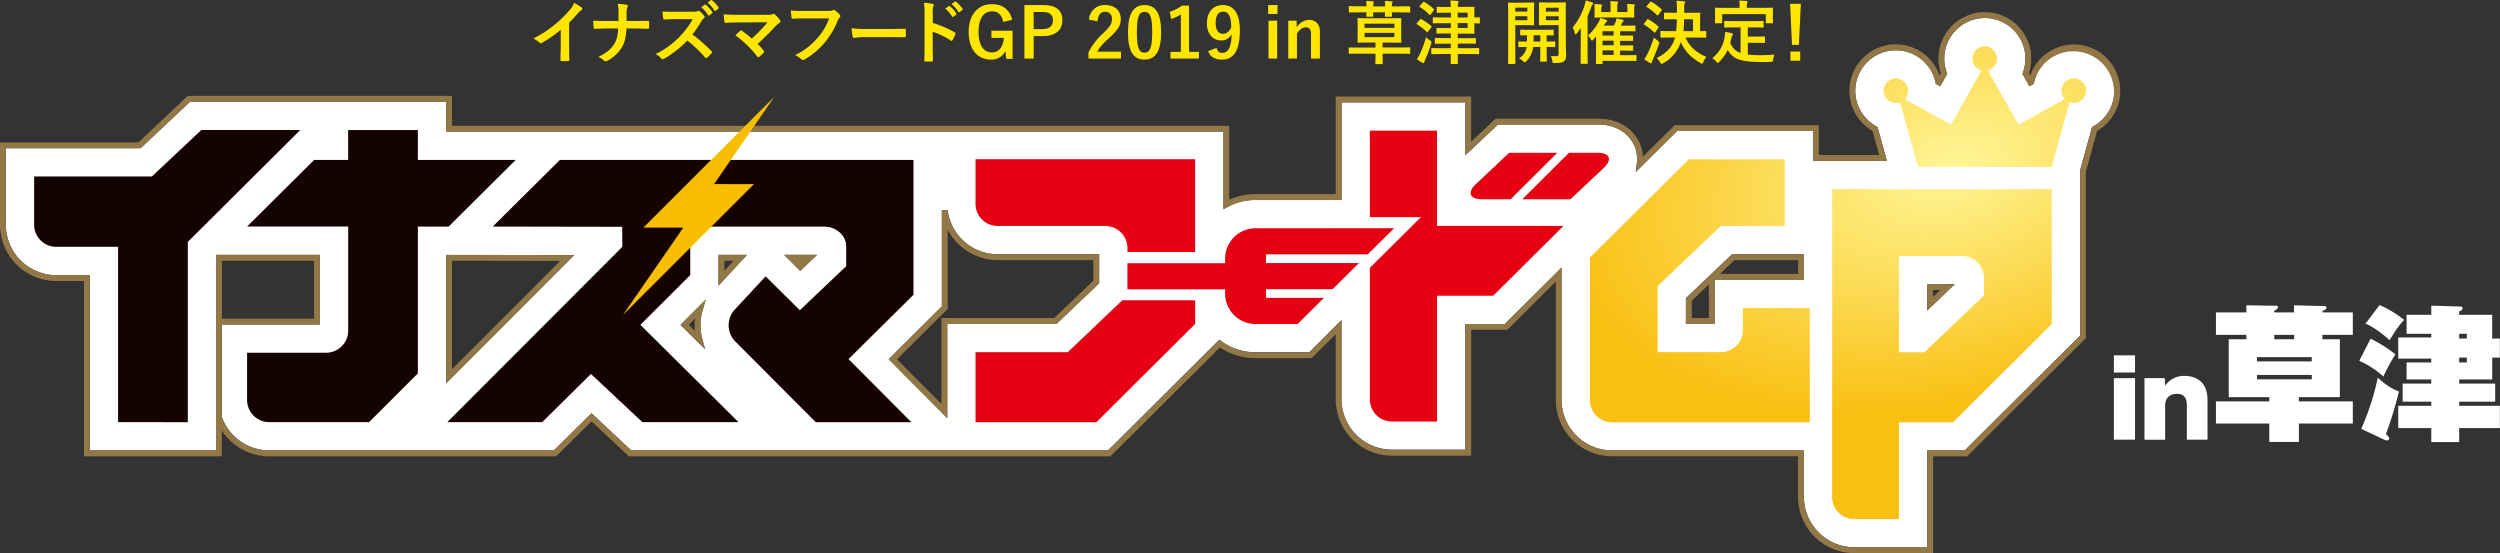 <svg xmlns="http://www.w3.org/2000/svg" xmlns:xlink="http://www.w3.org/1999/xlink" viewBox="0 0 1087.9 240.72"><rect x="0" y="0" width="1087.9" height="240.72" fill="#333333" stroke="none"/><defs><style>.cls-1{fill:#ffe600;}.cls-2{fill:#fff;}.cls-3{fill:#150301;}.cls-4{fill:#e50012;}.cls-5{fill:url(#新規グラデーションスウォッチ_1);}.cls-6{fill:#927847;}.cls-7{fill:#f9be00;}</style><radialGradient id="新規グラデーションスウォッチ_1" cx="849.62" cy="72.67" r="172.99" gradientTransform="translate(18.43 253.77) rotate(-15.17) scale(1 0.59)" gradientUnits="userSpaceOnUse"><stop offset="0" stop-color="#fff697"/><stop offset="1" stop-color="#f9bf11"/></radialGradient></defs><title>アセット 1ldpi</title><g id="レイヤー_2" data-name="レイヤー 2"><g id="レイヤー_1-2" data-name="レイヤー 1"><path class="cls-1" d="M247.67,19.81c0,2.07,0,3.84.09,6.24,0,.39-.12.51-.45.51a25,25,0,0,1-3,0c-.33,0-.45-.12-.42-.48,0-2.16.12-4.11.12-6.15v-7a51.9,51.9,0,0,1-8.25,5.76.85.85,0,0,1-.45.12.84.84,0,0,1-.63-.3,11.23,11.23,0,0,0-2.58-1.77,48.16,48.16,0,0,0,9.45-6.15,48.67,48.67,0,0,0,6.39-6.27,8.7,8.7,0,0,0,1.89-3.09,26.69,26.69,0,0,1,3.33,2.1.53.53,0,0,1,.24.45.86.86,0,0,1-.42.66,9.88,9.88,0,0,0-1.8,1.65,47.49,47.49,0,0,1-3.51,3.78Z"/><path class="cls-1" d="M276.65,9.13c1.68,0,3.66,0,5.22-.06.42,0,.54,0,.57.54a15.23,15.23,0,0,1,0,2.34c0,.48-.12.57-.57.57-1.08,0-3.36-.12-5-.12h-4.26c-.3,4.35-.75,6.06-2,8.19a16.65,16.65,0,0,1-6.39,5.91,1.23,1.23,0,0,1-.69.21.9.9,0,0,1-.66-.3,8.34,8.34,0,0,0-2.52-1.65c3.39-1.62,5.37-3.21,6.81-5.43,1.17-1.8,1.68-3.75,1.83-6.93h-5.79c-1.47,0-3.18.12-4.32.15-.39,0-.48-.12-.54-.57-.09-.6-.15-1.86-.21-3,1.95.15,3.63.15,5.1.15h5.91c0-1.5,0-3.12,0-4.44a12.93,12.93,0,0,0-.36-3,22.61,22.61,0,0,1,4,.42c.33.09.45.21.45.42a1.82,1.82,0,0,1-.21.66A5.63,5.63,0,0,0,272.66,5c0,1.41,0,2.4,0,4.11Z"/><path class="cls-1" d="M301.65,5.08a4.38,4.38,0,0,0,2.06-.27.5.5,0,0,1,.33-.12,1,1,0,0,1,.51.24A10.63,10.63,0,0,1,306.5,7a.83.83,0,0,1,.16.39.82.82,0,0,1-.4.6,5.71,5.71,0,0,0-1.1,1.32A49.86,49.86,0,0,1,301.32,15a69.67,69.67,0,0,1,8.3,7.26.71.71,0,0,1,.25.42.77.77,0,0,1-.22.45,16.07,16.07,0,0,1-2,2,.5.5,0,0,1-.35.18.58.58,0,0,1-.42-.24,55.68,55.68,0,0,0-7.8-7.44A43.16,43.16,0,0,1,289,25.54a1.9,1.9,0,0,1-.69.24.67.67,0,0,1-.51-.27,8.22,8.22,0,0,0-2.52-2,36.44,36.44,0,0,0,10.56-7.65,36.77,36.77,0,0,0,5.63-7.53l-7.73,0c-1.57,0-3.12.06-4.74.18-.24,0-.33-.18-.39-.51A17.48,17.48,0,0,1,288.33,5c1.62.12,3.12.12,5.07.12ZM306.71,2c.16-.12.28-.09.45.06A13.81,13.81,0,0,1,310,5.29a.3.3,0,0,1-.09.48l-1.26.93a.3.3,0,0,1-.5-.09,15.16,15.16,0,0,0-3-3.48ZM309.38.07c.18-.12.27-.09.45.06a12.53,12.53,0,0,1,2.85,3.09.35.35,0,0,1-.09.54l-1.2.93a.31.31,0,0,1-.51-.09,13.78,13.78,0,0,0-3-3.45Z"/><path class="cls-1" d="M333.77,6.43a5.48,5.48,0,0,0,2.49-.27.89.89,0,0,1,.42-.15.74.74,0,0,1,.51.24,13.84,13.84,0,0,1,2.16,2.4,1.27,1.27,0,0,1,.24.66.74.74,0,0,1-.39.63,8.92,8.92,0,0,0-1.44,1.14,107.26,107.26,0,0,1-8.07,8,32,32,0,0,1,2.64,3,.57.57,0,0,1-.06.93,23.42,23.42,0,0,1-1.94,1.77.87.87,0,0,1-.4.15c-.12,0-.24-.09-.35-.27A45.44,45.44,0,0,0,320,15.37c.59-.57,1.62-1.53,2.16-2a.57.57,0,0,1,.33-.15c.11,0,.23.09.42.21a49.82,49.82,0,0,1,4.26,3.36A68.15,68.15,0,0,0,334,9.7l-12.63.06c-1.74,0-4,.06-5.58.21-.38,0-.47-.18-.54-.54a30,30,0,0,1-.35-3.21c2,.21,4.47.21,6.54.21Z"/><path class="cls-1" d="M350,8c-2,0-3.66.09-5,.15-.39,0-.51-.18-.57-.6-.09-.6-.21-2.16-.27-3a52.37,52.37,0,0,0,5.76.21h10.71a2.85,2.85,0,0,0,1.64-.3.87.87,0,0,1,.45-.12,1.47,1.47,0,0,1,.57.15,9.23,9.23,0,0,1,2.19,2,.75.75,0,0,1,.21.51,1,1,0,0,1-.42.75,3.61,3.61,0,0,0-.69,1.17,35.33,35.33,0,0,1-5.82,9.75,33.77,33.77,0,0,1-8.51,7.14,1.48,1.48,0,0,1-.82.27,1.09,1.09,0,0,1-.75-.33A8.75,8.75,0,0,0,345.93,24a29,29,0,0,0,9.81-7.5A25.23,25.23,0,0,0,360.8,8Z"/><path class="cls-1" d="M376.13,16.15a24,24,0,0,0-4.41.36c-.36,0-.6-.18-.69-.63a32.56,32.56,0,0,1-.45-3.63,38.54,38.54,0,0,0,6.48.36h9.66c2.28,0,4.59-.06,6.9-.09.45,0,.54.06.54.42a22.11,22.11,0,0,1,0,2.82c0,.36-.12.48-.54.45-2.25,0-4.47-.06-6.69-.06Z"/><path class="cls-1" d="M405.9,10a42.24,42.24,0,0,1,9.53,4.08c.33.18.48.39.33.78a16.7,16.7,0,0,1-1.29,2.61c-.11.21-.23.33-.39.33a.49.49,0,0,1-.33-.15,33.17,33.17,0,0,0-7.88-3.84v6.63c0,1.95.06,3.72.12,5.88,0,.36-.12.45-.54.45a19.83,19.83,0,0,1-2.67,0c-.42,0-.57-.09-.57-.45.09-2.22.12-4,.12-5.91V5.65a22.89,22.89,0,0,0-.3-4.44,22.14,22.14,0,0,1,3.75.48c.42.09.57.27.57.51a1.72,1.72,0,0,1-.24.69,7.81,7.81,0,0,0-.21,2.82Zm7-7.38c.16-.12.28-.09.45.06a13.81,13.81,0,0,1,2.85,3.21.3.3,0,0,1-.09.48l-1.26.93a.3.3,0,0,1-.5-.09,15.16,15.16,0,0,0-3-3.48ZM415.55.67c.19-.12.28-.09.45.06a12.15,12.15,0,0,1,2.85,3.09.35.35,0,0,1-.09.54l-1.2.93a.31.31,0,0,1-.51-.09,13.78,13.78,0,0,0-3-3.45Z"/><path class="cls-1" d="M436.55,9.55c-.57-2.94-2.16-4.62-4.83-4.62-3.53,0-5.9,3-5.9,8.94s2.3,8.94,5.84,8.94c3.27,0,4.84-2.61,5.19-6.33h-5.43V13.36h9.21V25.63h-2.7l-.45-3.39a6.61,6.61,0,0,1-6.23,3.69c-5.79,0-9.72-4.32-9.72-12S425.7,1.81,431.66,1.81c4.84,0,7.83,2.7,8.82,6.81Z"/><path class="cls-1" d="M454,2.2c5.72,0,8.3,2.37,8.3,6.66s-3,6.84-8.55,6.84h-3.92v9.78h-4.05V2.2Zm-4.17,10.47h3.8c3.09,0,4.59-1.41,4.59-3.78s-1.35-3.66-4.43-3.66h-4Z"/><path class="cls-1" d="M473.88,8.53a6.69,6.69,0,0,1,7-6.33c4.11,0,6.84,2.22,6.84,6.18,0,2.55-1.11,4.47-4.62,7.74-3.14,2.82-4.64,4.5-5.58,6.36h10.29v3H473.66V22.81a28.85,28.85,0,0,1,6.55-8.49c3-2.88,3.65-4.08,3.65-6a2.85,2.85,0,0,0-3-3.18c-1.9,0-3.07,1.41-3.25,4.14Z"/><path class="cls-1" d="M505.28,14c0,8.49-2.58,11.94-7.26,11.94s-7.17-3.39-7.17-11.88S493.46,2.2,498.08,2.2,505.28,5.5,505.28,14Zm-10.56,0c0,6.75.93,8.94,3.3,8.94s3.39-2.22,3.39-8.94-.93-8.82-3.33-8.82S494.72,7.21,494.72,14Z"/><path class="cls-1" d="M517.43,22.57h4.29v2.91H509.36V22.57h4.5V6.25a16.82,16.82,0,0,1-4.23,2L509,5.14a16.91,16.91,0,0,0,5.34-2.7h3.06Z"/><path class="cls-1" d="M529.4,20.83c.42,1.53,1.14,2.19,2.4,2.19,2.55,0,4-2.16,4.17-8.16a4.92,4.92,0,0,1-4.68,2.73c-3.48,0-6.09-2.85-6.09-7.38,0-5,2.7-8,6.9-8,4.53,0,7.44,3.27,7.44,11,0,9.15-2.88,12.72-7.8,12.72-3.12,0-5.1-1.23-6-3.69Zm2.85-15.75C530,5.08,529,7,529,10.12c0,2.91,1.23,4.59,3.15,4.59,1.65,0,2.82-1,3.63-2.88C535.76,7.36,534.71,5.08,532.25,5.08Z"/><path class="cls-1" d="M555.92,6.07h-4.08V2.2h4.08Zm-.15,19.41H552V9h3.78Z"/><path class="cls-1" d="M564.26,11.89a6.71,6.71,0,0,1,5.4-3.24c2.73,0,4.71,1.77,4.71,4.95V25.48H570.5V14.65c0-1.89-.81-2.76-2.28-2.76s-2.82,1.08-3.84,2.79v10.8H560.6V9h3.66Z"/><path class="cls-1" d="M591,23.35c-2.67,0-3.57.06-3.75.06s-.33,0-.33-.36V21c0-.33,0-.36.33-.36s1.08.06,3.75.06h7.56V18.52h-3.33c-2.91,0-4,.06-4.14.06-.33,0-.36,0-.36-.33s.06-1,.06-2.79V11c0-1.8-.06-2.58-.06-2.79s0-.33.36-.33c.18,0,1.23.06,4.14.06h10.11c2.91,0,3.93-.06,4.14-.06s.33,0,.33.33-.06,1-.06,2.79v4.47c0,1.8.06,2.61.06,2.79s0,.33-.33.33-1.23-.06-4.14-.06h-3.69v2.13h7.89c2.67,0,3.57-.06,3.75-.06.33,0,.36,0,.36.36v2.1c0,.33,0,.36-.36.36-.18,0-1.08-.06-3.75-.06h-7.89v1c0,2.16.06,3.06.06,3.21s0,.33-.33.33h-2.55c-.3,0-.33,0-.33-.33s.06-1.05.06-3.21v-1Zm3.66-20.58a16.9,16.9,0,0,0-.18-2.34c1,0,2.13.09,3,.18.24,0,.39.12.39.27s-.09.27-.15.45a3.84,3.84,0,0,0-.15,1.44h5.22a16.9,16.9,0,0,0-.18-2.34c1,0,2.16.09,3,.18.24,0,.39.12.39.27s-.09.27-.15.45a3.84,3.84,0,0,0-.15,1.44h3.84c2.67,0,3.6-.06,3.78-.06s.33,0,.33.33V5.11c0,.3,0,.33-.33.33s-1.11-.06-3.78-.06h-3.84c0,1,.06,1.41.06,1.56s0,.33-.33.33H603c-.3,0-.33,0-.33-.33s0-.54.06-1.56h-5.22c0,1,.06,1.41.06,1.56s0,.33-.33.33h-2.34c-.3,0-.33,0-.33-.33s0-.54.06-1.56h-3.57c-2.67,0-3.6.06-3.78.06s-.33,0-.33-.33V3c0-.3,0-.33.33-.33s1.11.06,3.78.06Zm-.87,7.53v1.83h13V10.3Zm13,4h-13v1.86h13Z"/><path class="cls-1" d="M617.93,8.47c.21-.27.33-.3.6-.15a29.31,29.31,0,0,1,4.29,3c.21.18.21.3,0,.6l-1.35,1.8c-.15.21-.24.3-.33.3s-.15-.06-.27-.15a24.2,24.2,0,0,0-4.23-3.27c-.15-.09-.21-.15-.21-.24s.06-.18.18-.33Zm-.06,15a42.71,42.71,0,0,0,2.7-7.32,10.44,10.44,0,0,0,1.68,1.44c.51.33.69.48.69.75a4,4,0,0,1-.18.72,52.91,52.91,0,0,1-2.52,6.81,4.67,4.67,0,0,0-.42,1.17c0,.24-.12.39-.33.39a1.23,1.23,0,0,1-.57-.15,15.9,15.9,0,0,1-2.37-1.56A17,17,0,0,0,617.87,23.5ZM619.19,1c.24-.3.33-.3.6-.15a23.93,23.93,0,0,1,4.11,3.06c.21.18.24.27,0,.63l-1.32,1.77c-.24.3-.3.33-.57.12a20.16,20.16,0,0,0-4.14-3.36c-.27-.15-.27-.21,0-.54Zm12.15,2A19.35,19.35,0,0,0,631.1.22c1.11,0,2.13.09,3.18.21.27,0,.42.15.42.3a2,2,0,0,1-.12.54A5.72,5.72,0,0,0,634.37,3h2.34c3,0,4.38-.06,4.59-.06s.33,0,.33.33-.06,1.11-.06,3.12V7.6c1.35,0,1.95-.06,2.07-.06.3,0,.33,0,.33.33v2c0,.3,0,.33-.33.33l-2.07-.06V11.2c0,2,.06,2.94.06,3.12,0,.33,0,.36-.33.36s-1.62-.06-4.59-.06h-2.34v2h3.45c2.88,0,3.9-.06,4.08-.06s.33,0,.33.33V18.7c0,.3,0,.33-.33.33s-1.2-.06-4.08-.06h-3.45v2h4.83c3,0,4-.06,4.17-.06s.3,0,.3.33v2c0,.3,0,.33-.3.33s-1.2-.06-4.17-.06h-4.83c0,2.55.06,3.87.06,4,0,.3,0,.33-.33.33h-2.49c-.3,0-.33,0-.33-.33,0-.15,0-1.47.06-4h-4c-3,0-4,.06-4.17.06s-.33,0-.33-.33v-2c0-.3,0-.33.33-.33s1.2.06,4.17.06h4V19h-2.61c-2.88,0-3.84.06-4,.06s-.33,0-.33-.33V16.84c0-.3,0-.33.33-.33s1.14.06,4,.06h2.61v-2h-2.28c-2.58,0-3.42.06-3.6.06-.33,0-.36,0-.36-.36V12.49c0-.3,0-.33.36-.33.18,0,1,.06,3.6.06h2.28V10.09H628c-2.94,0-4,.06-4.14.06s-.36,0-.36-.33V7.87c0-.3,0-.33.36-.33s1.2.06,4.14.06h3.39V5.53h-1.89c-2.82,0-3.75.06-3.93.06s-.36,0-.36-.33V3.31c0-.3,0-.33.36-.33s1.11.06,3.93.06Zm3,2.49V7.6h4.32V5.53Zm4.32,4.56h-4.32v2.13h4.32Z"/><path class="cls-1" d="M664.31,1.12c2,0,2.85-.06,3-.06s.3,0,.3.33-.06,1.05-.06,2.88V7.81c0,1.83.06,2.67.06,2.85s0,.33-.3.33-1.05-.06-3-.06h-4.92V21c0,4.2.06,6.27.06,6.48s0,.33-.33.33h-2.55c-.3,0-.33,0-.33-.33s.06-2.28.06-6.48v-13c0-4.2-.06-6.33-.06-6.54s0-.33.33-.33,1.35.06,3.57.06Zm-4.92,2.22V5.05h5.25V3.34Zm5.25,3.72h-5.25V8.8h5.25Zm2.49,13.38a12.9,12.9,0,0,1-.21,1.29,9.78,9.78,0,0,1-2.85,5c-.3.27-.45.42-.57.42s-.33-.18-.69-.54A8,8,0,0,0,661,25.39,7,7,0,0,0,664.25,21l.06-.54c-2.28,0-3.12.06-3.27.06s-.33,0-.33-.36v-1.8c0-.3,0-.33.33-.33s1,.06,3.42.06c0-.75.06-1.68.06-2.73-1.8,0-2.49.06-2.64.06-.33,0-.36,0-.36-.33V13.24c0-.3,0-.33.36-.33.18,0,1.08.06,3.75.06h6.42c2.67,0,3.57-.06,3.75-.06s.33,0,.33.33v1.83c0,.3,0,.33-.33.33-.15,0-.9,0-2.76-.06v2.73c2.37,0,3.27-.06,3.42-.06s.33,0,.33.33v1.8c0,.33,0,.36-.33.36s-1.05-.06-3.42-.06v2.79c0,2.07.06,3.06.06,3.24,0,.33,0,.36-.33.36h-2.22c-.3,0-.33,0-.33-.36,0-.18.06-1.17.06-3.24V20.44Zm3.15-2.37V15.34h-2.91c0,1,0,1.95-.06,2.73Zm11.1.3c0,2.1.12,4,.12,5.49s-.18,2.16-.87,2.76-1.56.81-4,.81c-.93,0-1,0-1.11-.93a7.53,7.53,0,0,0-.69-2.19,14.91,14.91,0,0,0,2.19.15c1,0,1.23-.27,1.23-1.17V10.93h-4.92c-2.34,0-3.12.06-3.3.06-.33,0-.36,0-.36-.33s.06-.84.06-2.61V4c0-1.74-.06-2.43-.06-2.64s0-.33.36-.33c.18,0,1,.06,3.3.06h4.41c2.34,0,3.15-.06,3.33-.06s.33,0,.33.33-.06,1.47-.06,4.11Zm-8.67-15V5.05h5.58V3.34Zm5.58,3.72h-5.58V8.8h5.58Z"/><path class="cls-1" d="M687.89,15.94c0-1.08,0-2.43,0-3.75-.54.78-1.11,1.56-1.74,2.34q-.31.45-.54.45c-.12,0-.21-.15-.3-.48a11,11,0,0,0-.93-2.58,28.24,28.24,0,0,0,5.19-9.66,12.78,12.78,0,0,0,.45-2.07c1,.27,1.86.51,2.82.87.3.12.45.24.45.45a.72.72,0,0,1-.33.54c-.18.15-.3.42-.57,1.2-.48,1.32-1,2.55-1.53,3.75V22.87c0,2.94.06,4.41.06,4.56,0,.3,0,.33-.3.33h-2.49c-.3,0-.3,0-.3-.33s0-1.62,0-4.56Zm5.49,1.26c-.3.33-.48.48-.63.48s-.3-.21-.54-.66A5.56,5.56,0,0,0,691,15.46a22.65,22.65,0,0,0,4.38-5.4,8.28,8.28,0,0,0,1-2.22,20.25,20.25,0,0,1,2.55.78c.33.12.48.27.48.42a.58.58,0,0,1-.33.48,5.59,5.59,0,0,0-1.14,1.62h4.35c.3-.54.54-1.11.75-1.59A7.35,7.35,0,0,0,703.43,8c.93.18,2.07.42,2.64.6.33.09.48.21.48.36s-.09.3-.3.48a1.89,1.89,0,0,0-.48.72,6.47,6.47,0,0,1-.48,1h2.37c2.64,0,3.54-.06,3.72-.06s.3,0,.3.33V13.3c0,.3,0,.33-.3.33s-1.08-.06-3.72-.06H705v1.89h1.71c2.58,0,3.45,0,3.63,0s.33,0,.33.3v1.71c0,.33,0,.36-.33.36s-1.05-.06-3.63-.06H705v2h1.71c2.58,0,3.45-.06,3.63-.06s.33,0,.33.33v1.68c0,.33,0,.36-.33.36s-1.05-.06-3.63-.06H705v2H708c2.73,0,3.66-.06,3.81-.06.3,0,.33,0,.33.36v1.86c0,.33,0,.36-.33.36-.15,0-1.08-.06-3.81-.06H697.37v1.05c0,.3,0,.33-.33.33h-2.22c-.3,0-.33,0-.33-.33,0-.15.06-.9.06-3V15.91ZM708.17,3.94A11.45,11.45,0,0,0,708,1.72c1,0,2,.09,3,.18.27,0,.42.15.42.3s-.09.27-.15.45a3.31,3.31,0,0,0-.15,1.26V5.23c0,1.32.06,1.92.06,2.1s0,.33-.36.33c-.18,0-1.2-.06-4.08-.06h-8.49c-2.88,0-3.9.06-4.08.06s-.33,0-.33-.33.06-.78.06-2.1V3.94a19.85,19.85,0,0,0-.12-2.16c1.05,0,2,.09,3,.18.24,0,.36.15.36.3a1.12,1.12,0,0,1-.15.54A2.85,2.85,0,0,0,696.8,4V5.26h4.05V3.34A14.63,14.63,0,0,0,700.7.52c1.08,0,2,.09,3,.15.27,0,.42.12.42.27a1.28,1.28,0,0,1-.18.54,5.69,5.69,0,0,0-.15,1.86V5.26h4.41Zm-6,11.52V13.57h-4.83v1.89Zm0,4.23v-2h-4.83v2Zm0,4.23v-2h-4.83v2Z"/><path class="cls-1" d="M716.72,8.56c.24-.3.33-.3.6-.15a23.11,23.11,0,0,1,4.32,3.12c.12.12.18.18.18.24s-.06.18-.18.36l-1.35,1.92c-.09.15-.15.21-.24.21s-.15-.06-.27-.18a24.78,24.78,0,0,0-4.26-3.33c-.15-.09-.24-.15-.24-.21a.77.77,0,0,1,.21-.36Zm.3,14.7a55.89,55.89,0,0,0,2.73-7,14.1,14.1,0,0,0,1.68,1.5c.48.36.63.51.63.78a3.05,3.05,0,0,1-.15.66c-.84,2.4-1.74,4.71-2.67,6.72a5.66,5.66,0,0,0-.45,1.2c-.06.24-.18.42-.36.42a1.37,1.37,0,0,1-.63-.24,17.69,17.69,0,0,1-2.28-1.59A15.06,15.06,0,0,0,717,23.26ZM718.07.91c.24-.27.33-.27.57-.12A26.45,26.45,0,0,1,723,4a.36.36,0,0,1,.18.27c0,.09-.06.18-.18.36l-1.38,1.89c-.21.3-.27.27-.51.09a26.5,26.5,0,0,0-4.44-3.51c-.15-.09-.21-.15-.21-.21s.06-.18.21-.36Zm9,15.42c-3,0-4,.06-4.17.06s-.33,0-.33-.33V13.84c0-.33,0-.36.33-.36s1.2.06,4.17.06h2.31a47.93,47.93,0,0,0,.3-5.16H728.3c-2.76,0-3.72.06-3.87.06s-.33,0-.33-.33V5.83c0-.3,0-.33.33-.33s1.11.06,3.87.06h1.44V3.82a21.24,21.24,0,0,0-.21-3.48c1.05.06,2.25.12,3.27.24.3.06.51.18.51.36a1.55,1.55,0,0,1-.21.63,4.37,4.37,0,0,0-.21,1.8V5.56h2.73c2.79,0,3.75-.06,3.93-.06s.33,0,.33.33-.06.93-.06,2.64v5.07c1.56,0,2.19-.06,2.34-.06.3,0,.33,0,.33.36v2.22c0,.3,0,.33-.33.33s-1.2-.06-4.14-.06h-4.53c1.62,3.87,4.8,6.66,9.06,8.43A8.73,8.73,0,0,0,741.23,27c-.21.51-.33.72-.54.72a2.24,2.24,0,0,1-.72-.3c-4-2.31-6.9-5.16-8.52-9.12a16.61,16.61,0,0,1-7.68,9.21,1.8,1.8,0,0,1-.75.33c-.21,0-.33-.21-.6-.69a6.36,6.36,0,0,0-1.53-1.86c4.62-2.34,7-5.1,8-9Zm9.66-2.79V8.38h-3.9c0,2-.12,3.69-.27,5.16Z"/><path class="cls-1" d="M754.67,11.92c-2.91,0-3.87.06-4,.06-.33,0-.36,0-.36-.33V9.46c0-.3,0-.33.36-.33.18,0,1.14.06,4,.06h8.46c2.88,0,3.87-.06,4-.06s.33,0,.33.33v2.19c0,.3,0,.33-.33.33s-1.17-.06-4-.06h-2.55v4h3.66c2.46,0,3.27-.06,3.45-.06s.36,0,.36.33v2.19c0,.27,0,.3-.36.3s-1-.06-3.45-.06h-3.66v5.13a50.6,50.6,0,0,0,5.79.27c1.71,0,3.84-.12,5.82-.27a8.23,8.23,0,0,0-.57,2.16c-.12.93-.15.93-1.08,1C769.4,27,768.2,27,767,27c-10.74,0-12.84-1.65-15.21-5.22a17.09,17.09,0,0,1-3.66,5.13c-.3.33-.48.51-.66.51s-.3-.18-.6-.57a6.52,6.52,0,0,0-1.74-1.56,14.2,14.2,0,0,0,5.4-9.48,14.29,14.29,0,0,0,.18-1.92c1,.15,2,.36,2.85.57.42.09.57.21.57.42a.93.93,0,0,1-.27.57,2.51,2.51,0,0,0-.39.93c-.15.84-.33,1.62-.54,2.37,1.08,2.1,2.16,3.48,4.5,4.29V11.92ZM767.21,3.4c2.79,0,3.78-.06,4-.06s.33,0,.33.3-.06.72-.06,1.56V6.49c0,2.67.06,3.12.06,3.3s0,.33-.33.33h-2.46c-.3,0-.33,0-.33-.33V6.16h-19V9.79c0,.3,0,.33-.36.33H746.6c-.3,0-.33,0-.33-.33s.06-.63.06-3.3v-1c0-1.11-.06-1.62-.06-1.83s0-.3.33-.3,1.17.06,4,.06H757V3.13A12.08,12.08,0,0,0,756.8.28c1.11,0,2.19.06,3.21.15.27,0,.45.12.45.3a1.4,1.4,0,0,1-.18.57,5.37,5.37,0,0,0-.12,1.8v.3Z"/><path class="cls-1" d="M782.81,19.51h-3l-.84-17.85h4.68Zm.57,2.91v4h-4.26v-4Z"/><path class="cls-2" d="M929.08,162.1h-9.21v-7.47h9.21Zm0,29.22h-9.21V164.56h9.21Z"/><path class="cls-2" d="M942,164.56l.18,3.27a9.88,9.88,0,0,1,8.59-4.25c1.16,0,9.85,0,9.85,10.47v17.27h-9V176.38c0-4.84-2.87-5-4.43-5-2.15,0-5,1.12-5,5.15v14.81h-9V164.56Z"/><path class="cls-2" d="M977.53,132.86l12.78.19c.64,0,1,.13,1,.58,0,.83-1.15,1.34-1.66,1.66v.64h8.63v-3.07l12.72.32c.76,0,1.4,0,1.4.7,0,.9-1.27,1.28-1.79,1.41v.64h13.24v9.78h-13.24v1.92h7.61v25.18h-17.83v1.85h23.46v9.65h-23.46v8H987.5v-8H964.29v-9.65H987.5v-1.85H969.86V147.63h7.67v-1.92H964.29v-9.78h13.24ZM1006,157.28v-1.86H982.13v1.86Zm-23.84,5.88v1.91H1006v-1.91Zm16.17-17.45h-8.63v1.92h8.63Z"/><path class="cls-2" d="M1031.59,147.37a57.66,57.66,0,0,1,10.8,6.84,85.68,85.68,0,0,0-5.24,9.59,40.85,40.85,0,0,0-10.48-6.78Zm-4.09,39.25a109.75,109.75,0,0,0,7.22-22.31,27.66,27.66,0,0,0,9.2,6.07,167.35,167.35,0,0,1-5.69,18.6c.52.38,1.47,1.15,1.47,1.85a1,1,0,0,1-.89.83,2.61,2.61,0,0,1-1-.19Zm8-53.89a49.39,49.39,0,0,1,10.67,6.46c-2.55,2.75-3.77,4.73-6.33,8.82-2.55-2.37-7.28-6-10.48-7.16Zm52.35,14.58v8.31h-3.33v9.52h-14.38v1.79h15.66v7.86h-15.66v1.79h17.71v9.71h-17.71v6.08h-12.14v-6.08h-14.38v-9.71h14.38v-1.79h-12.46v-7.86h12.46v-1.79h-10.74v-7.42h10.74v-1.66h-14.38v-9.2h14.38v-1.6h-10.74V137h10.74v-4l12.59.39c.83,0,1,.51,1,.76,0,.84-1,1.22-1.47,1.35V137h14.38v10.36Zm-14.38,0v-2.05h-3.33v2.05Zm-3.33,8.31v2.1h3.33v-2.1Z"/><path class="cls-2" d="M905.15,146.08l0-71.9,5.22-18.9.48-.25a17.88,17.88,0,0,0,7.83-8.64l.14-.35a17.64,17.64,0,1,0-33.67-10.1l-.13.59-1.92,1-3-5.43.2-.55a17.69,17.69,0,0,0,1.08-6.07,18.11,18.11,0,0,0-.2-2.66l-.11-.66a17.65,17.65,0,0,0-34.67,0l-.11.67a17.68,17.68,0,0,0,.87,8.71l.21.55-3.06,5.44-1.91-1.06-.12-.58a17.65,17.65,0,0,0-34.92,3.6,17.46,17.46,0,0,0,1.25,6.52l.13.34A17.88,17.88,0,0,0,816.56,55l.48.25L821.1,70H788.92V57H729.79l-18,17.87.47-3.69a15.07,15.07,0,0,0-.86-7.31c-.89-2.24-4.67-9.59-15.93-9.69H651.87L637.65,67.55v-23H583.8V87H546.35a25.49,25.49,0,0,0-12.09,3l-1.89,1V57.28H194.15v-13H82.71L61.2,64.5H2.55V97.82a21.94,21.94,0,0,0,21.92,21.92H39.08V196H94V110.92h45.19v30.31H96.57v40.36A22,22,0,0,0,117.14,196H241l16.42-16.18L274.69,196H482.16l48.42-48.16.88.62a25.27,25.27,0,0,0,14.89,4.81h23.4l14-14v34.47a22,22,0,0,0,21.93,21.92h31.92V141h17.21l24.71-24.55v57.67A22,22,0,0,0,701.5,196H785v20.22a22,22,0,0,0,21.92,21.93h31.73V196h16.3Zm-711,20.73V110.92l55.73.07Zm111.43-19.4,1.19,4.52-10.66-10.56,11-11-1.41,4.79A22.66,22.66,0,0,0,305.58,147.41Zm7.09-23.14V110.92h12.4Zm35.55-6.38-7-7h14.35Zm130.1,5.37-18.58,17.68H412.22v41l-25.51-25.62,23.14-23V91.51l2.54-.15a21.93,21.93,0,0,0,21.75,19.28h44.18ZM785,121.7H746.16v19.24H733.63V129.76l20.1-19.12H785Zm53.65,13.41V123.63h12.05Z"/><path class="cls-3" d="M130.65,56.58H87.59L66.08,76.8H14.85v21a9.64,9.64,0,0,0,9.62,9.61H51.38v76.3H81.73V105.27Z"/><path class="cls-3" d="M243.66,69.59l-29.24,29,56.32.11.07,8.7-76.17,76.3h41.3l21.23-20.95,22.38,20.95h41.81l-42.69-42.34,21.71-21.67V98.62h58.24c5.3,0,9.62,3.87,9.62,8.6v8.6L348.06,135l-14.9-14.74-13.45,14.48a10.08,10.08,0,0,0,.25,13.85h0L355,183.73h41.58l-27.33-27.46,28.26-28V69.59Z"/><path class="cls-3" d="M224.42,69.59H181.84v-13H151.5v13H136.7l-29.18,29h44v45.29a9.64,9.64,0,0,1-9.6,9.62H107.52v20.58a9.64,9.64,0,0,0,9.62,9.62H160.6l21.24-21.23V98.62h13.34Z"/><path class="cls-4" d="M677.68,66.48l-6.82,6.79-13.5,13.45h-12.5c-5.28,0-6.47-3-2.63-6.58l0,0,14.5-13.64Zm17.58,0H682.77L662.44,86.72h20.94l14.5-13.64v0C701.73,69.45,700.55,66.48,695.26,66.48Zm-30.19,47-8.46,8.39h0ZM488.41,130.65l-23.75,22.6H424.51v30.48h52.58l43-42.77V130.65ZM434.14,98.33H481a9.65,9.65,0,0,1,9.62,9.63v1.7h29.45V69.29H424.51V88.71A9.65,9.65,0,0,0,434.14,98.33Zm191.2,0V56.87H596.11V94.5h22.22l-22.22,22.07v57.25a9.65,9.65,0,0,0,9.62,9.62h19.61V128.68h24.45l30.55-30.35Zm-79,1a13.26,13.26,0,0,0-13.23,13.21v2h-42.5v11.37h42.5v1.94A13.26,13.26,0,0,0,546.35,141h18.33l11.45-11.37H550.91v-3.79h29l11.45-11.37H550.91v-3.79H595.2l11.46-11.37Z"/><path class="cls-5" d="M819.66,39.53a5.34,5.34,0,1,1,9.26,3.61L849,54.22l13.29-23.56a5.34,5.34,0,1,1,2.79,0l13.29,23.56,20.12-11.08a5.34,5.34,0,0,1,3.92-9,5.35,5.35,0,1,1-1.83,10.37l-7.78,28.13H834.61l-7.78-28.13a5.35,5.35,0,0,1-7.17-5ZM892.84,82.3V141l-43,42.77H826.34v42.15H806.91a9.65,9.65,0,0,1-9.62-9.63V82.3Zm-29.45,46.24V121a9.64,9.64,0,0,0-9.61-9.62H826.34v41.91h11.1ZM758.46,134v9.62a9.65,9.65,0,0,1-9.62,9.62H721.33V124.49l27.48-26.16h27.81v-29H734.87l-43,42.77v62.05a9.66,9.66,0,0,0,9.63,9.62h86.06V134Z"/><path class="cls-6" d="M307.15,130.34l-11,11,10.66,10.56-1.19-4.52a22.66,22.66,0,0,1,.16-12.28ZM302.38,144l-2.66-2.64,2.71-2.72A25.28,25.28,0,0,0,302.38,144Z"/><path class="cls-6" d="M312.67,124.27l12.4-13.35h-12.4Zm2.56-10.79h4l-4,4.32Z"/><path class="cls-6" d="M194.15,166.81,249.88,111l-55.73-.07Zm2.54-53.33h4.08l.54,0,42.44.08-47.06,47.13Z"/><polygon class="cls-6" points="348.22 117.89 355.54 110.92 341.19 110.92 348.22 117.89"/><path class="cls-6" d="M902.45,19.34a20.26,20.26,0,0,0-19,13.51l-.53-1a20.35,20.35,0,0,0,1-6.39,19.83,19.83,0,0,0-.23-3.07l-.12-.7a20.2,20.2,0,0,0-39.68,0l-.12.73a20.53,20.53,0,0,0-.22,3,19.81,19.81,0,0,0,1,6.39l-.54,1a20.18,20.18,0,0,0-39.23,6.68,20,20,0,0,0,1.14,6.7l.62,1.56A20.45,20.45,0,0,0,814.86,57l2.89,10.45H791.47v-13H728.74L714.92,68.18a17.12,17.12,0,0,0-1.12-5.25c-1-2.62-5.43-11.18-18.3-11.29H650.86l-10.67,10V42H581.25V84.46h-34.9a28.31,28.31,0,0,0-11.44,2.43V54.73H196.69v-13h-115L60.2,62H0V97.82a24.49,24.49,0,0,0,24.47,24.46H36.53v76.3h60V187.32a24.52,24.52,0,0,0,20.57,11.26H242l15.41-15.21,16.24,15.21H483.21l47.64-47.41a27.87,27.87,0,0,0,15.5,4.68h24.44l10.46-10.38v28.35a24.51,24.51,0,0,0,24.48,24.47h34.46V143.53h15.72l21.12-21v51.56a24.5,24.5,0,0,0,24.47,24.47h80.94v17.67a24.49,24.49,0,0,0,24.47,24.47H841.2V198.58H856l51.7-51.44V74.69L912.59,57a20.41,20.41,0,0,0,8.47-9.63l.16-.37a20.2,20.2,0,0,0-18.77-27.66ZM918.86,46l-.14.35A17.88,17.88,0,0,1,910.89,55l-.48.25-5.22,18.9,0,71.9L854.94,196h-16.3v42.15H806.91A22,22,0,0,1,785,216.25V196H701.5a22,22,0,0,1-21.93-21.92V116.44L654.86,141H637.65v54.75H605.73a22,22,0,0,1-21.93-21.92V139.35l-14,14h-23.4a25.27,25.27,0,0,1-14.89-4.81l-.88-.62L482.16,196H274.69L257.4,179.85,241,196H117.14a22,22,0,0,1-20.57-14.44V141.23h42.64V110.92H94V196H39.08V119.74H24.47A21.94,21.94,0,0,1,2.55,97.82V64.5H61.2L82.71,44.27H194.15v13H532.37v33.8l1.89-1a25.49,25.49,0,0,1,12.09-3H583.8V44.56h53.85v23l14.22-13.37H695.5c11.26.1,15,7.45,15.93,9.69a15.07,15.07,0,0,1,.86,7.31l-.47,3.69,18-17.87h59.13V70H821.1L817,55.28l-.48-.25a17.88,17.88,0,0,1-7.83-8.64l-.13-.34a17.46,17.46,0,0,1-1.25-6.52,17.65,17.65,0,0,1,34.92-3.6l.12.58,1.91,1.06,3.06-5.44-.21-.55a17.68,17.68,0,0,1-.87-8.71l.11-.67a17.65,17.65,0,0,1,34.67,0l.11.66a18.11,18.11,0,0,1,.2,2.66,17.69,17.69,0,0,1-1.08,6.07l-.2.55,3,5.43,1.92-1,.13-.59A17.64,17.64,0,1,1,918.86,46ZM96.57,113.48h40.09v25.2H96.57Z"/><path class="cls-6" d="M838.64,135.11l12.05-11.48H838.64Zm2.56-8.92h3.12l-3.12,3Z"/><path class="cls-6" d="M733.63,129.76v11.18h12.53V121.7H785V110.64H753.73Zm10,8.63h-7.43v-7.53l7.43-7.08Zm38.83-25.2v6h-34l6.27-6Z"/><path class="cls-6" d="M412.39,91.36l-2.54.15v41.86l-23.14,23L412.22,182v-41h47.52l18.58-17.68V110.64H434.14A21.93,21.93,0,0,1,412.39,91.36Zm63.39,30.81-17.06,16.22H409.67v37.4l-19.36-19.44,22.09-21.92V99.92a24.48,24.48,0,0,0,21.74,13.27h41.64Z"/><polygon class="cls-7" points="328.09 80.12 310.73 80.11 336.98 42.1 279.98 99.04 297.34 99.05 271.08 137.05 328.09 80.12"/></g></g></svg>